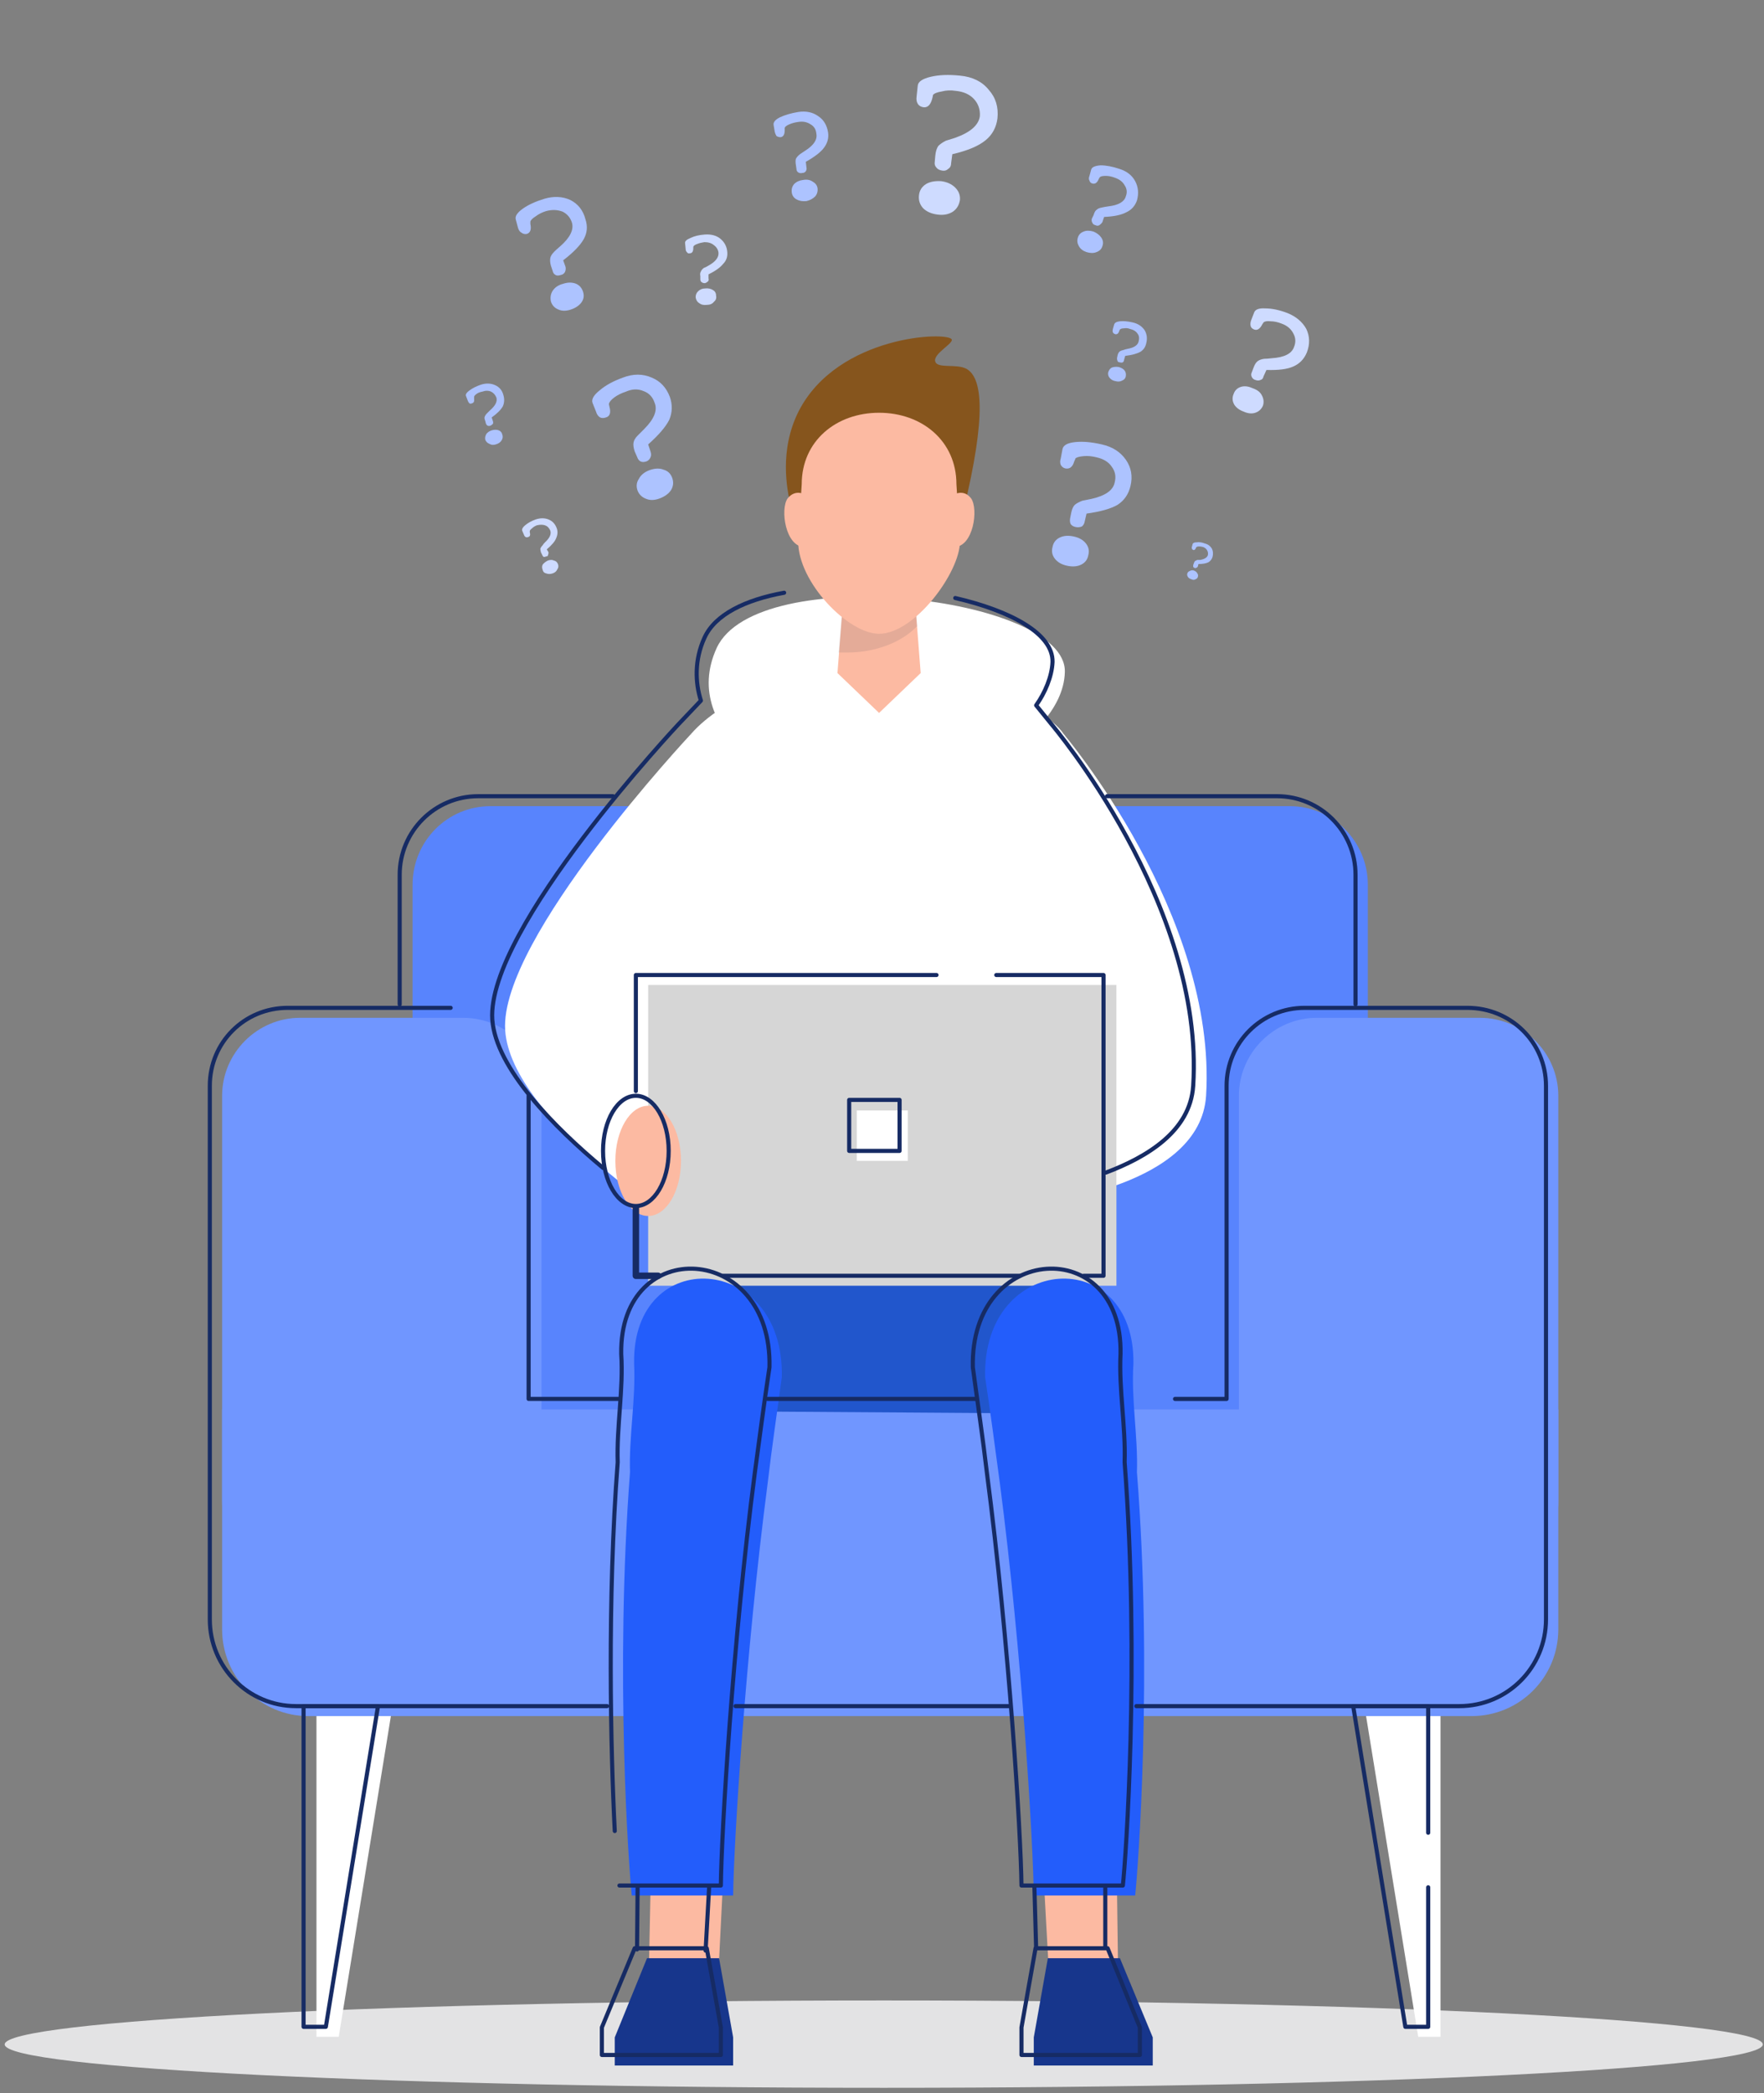 <svg version="1.2" xmlns="http://www.w3.org/2000/svg" viewBox="0 0 301 357" width="301" height="357"><rect x="0" y="0" width="301" height="357" fill="#808080" stroke="none"/><defs><clipPath clipPathUnits="userSpaceOnUse" id="cp1"><path d="m0.82 0.41h300v355.72h-300z"/></clipPath></defs><style>.a{fill:#e3e3e4}.b{fill:#5884fd}.c{fill:#7096ff}.d{fill:#fff}.e{fill:#2156cc}.f{fill:#86551d}.g{fill:#fcbaa2}.h{opacity:.1;fill:#121e40}.i{fill:#d6d6d6}.j{fill:#235dfb}.k{fill:#17368c}.l{fill:none;stroke:#162b64;stroke-linecap:round;stroke-linejoin:round;stroke-width:.7}.m{fill:none;stroke:#162b64;stroke-linecap:round;stroke-linejoin:round;stroke-width:1.1}.n{fill:#cedbff}.o{fill:#adc3ff}</style><g clip-path="url(#cp1)"><path class="a" d="m150.8 356.1c82.9 0 150-3.3 150-7.4 0-4.1-67.1-7.5-150-7.5-82.8 0-150 3.4-150 7.5 0 4.1 67.2 7.4 150 7.4z"/><path class="b" d="m220.1 137.5h-136.4c-7.4 0-13.3 6-13.3 13.4v119.2c0 7.3 5.9 13.3 13.3 13.3h136.4c7.3 0 13.3-6 13.3-13.3v-119.2c0-7.4-6-13.4-13.3-13.4z"/><path class="c" d="m37.9 240.4v37.5c0 8.2 6.6 14.8 14.7 14.8h198.5c8.2 0 14.8-6.6 14.8-14.8v-37.5h-228z"/><path class="d" d="m57.8 347.4h-3.8v-54.7h12.7z"/><path class="d" d="m242 347.4h3.8v-54.7h-12.7z"/><path class="c" d="m265.9 256c0 7.4-6 13.3-13.4 13.3h-27.8c-7.3 0-13.3-5.9-13.3-13.3v-69.1c0-7.3 6-13.3 13.3-13.3h27.8c7.4 0 13.4 6 13.4 13.3z"/><path class="c" d="m51.2 173.6h27.8c7.4 0 13.4 6 13.4 13.3v69.1c0 7.4-6 13.3-13.4 13.3h-27.8c-7.3 0-13.3-5.9-13.3-13.3v-69.1c0-7.3 6-13.3 13.3-13.3z"/><path class="d" d="m136.2 135.2c0 0-20.7-9.9-13.9-24.7 6.9-14.8 59.7-8.9 59.4 4.1-0.3 13.1-25.8 22.4-25.8 22.4z"/><path class="d" d="m181.5 125.2c-3.7-5.7-20.3-9.8-24.5-10.9-5-2.1-7.5-0.4-14.2 0-7.9 0.5-19.3 4.5-24.9 10.9-1.6 10.8 1 74.7 0.2 85.3h65.8c-0.2-9.8 6.3-72.1-2.4-85.3z"/><path class="e" d="m121.6 240.7l58.9 0.4c0 0 8-1.2 3.5-29.7q-0.1-0.3-0.1-0.9h-65.8q0 0.7-0.1 1.1c-5.8 28.1 3.6 29.1 3.6 29.1z"/><path class="f" d="m134.9 86.1c-0.6-2.5-2-9.3 1.4-16 6.7-13 25.5-13.6 26.1-12.2 0.3 0.7-3.3 2.5-2.8 3.8 0.4 1.2 3.6 0.3 5.3 1.2 2.7 1.5 3.5 7.7-0.5 24.2l-20-8.5-9.5 7.5z"/><path class="g" d="m157.1 114.8l-7.1 6.8-7.1-6.8 1.2-15.4h11.8z"/><path class="h" d="m156.5 106.8l-0.6-7.4h-11.8l-1 11.9q0.7 0 1.4 0c5 0 9.4-1.8 12-4.5z"/><path class="g" d="m163.2 82.6c0-7.4-5.9-12.2-13.2-12.2-7.3 0-13.2 4.8-13.2 12.2 0 0-0.6 9.3-0.6 9.8 0 6.9 8.5 15.7 13.8 15.7 6.1 0 13.8-10.5 13.8-15.7 0-0.5-0.6-9.8-0.6-9.8z"/><path class="g" d="m137.4 84.4c0 0-1.6-1.1-3 0.6-1.3 1.8-0.4 8.3 2.9 8.3 3.2 0 0.1-8.9 0.1-8.9z"/><path class="g" d="m162.7 84.4c0 0 1.7-1.1 3 0.6 1.3 1.8 0.4 8.3-2.9 8.3-3.2 0-0.1-8.9-0.1-8.9z"/><path class="d" d="m181.5 125.2c0 0 26.2 30.8 24.3 61.7-1 15.5-28 18.2-28 18.2z"/><path class="d" d="m117.9 125.2c0 0-32.7 34.9-31.7 50.5 1 15.5 31.9 34.8 31.9 34.8z"/><path class="i" d="m190.5 168h-79.9v51.3h79.9z"/><path class="d" d="m154.9 189.4h-8.7v8.6h8.7z"/><path class="g" d="m116.2 198c0 5.2-2.5 9.4-5.6 9.4-3.1 0-5.6-4.2-5.6-9.4 0-5.2 2.5-9.4 5.6-9.4 3.1 0 5.6 4.2 5.6 9.4z"/><path class="g" d="m122.4 340.4l-11.7-3.1 0.3-15h12.3z"/><path class="j" d="m108.2 232.6c0.3 6.1-0.9 12.4-0.7 18.5-2.6 34.2-0.2 67.6 0.3 72.2h17.3c0.1-8.9 2.1-41.3 5.9-70.4 0.7-6 1.6-12 2.4-18 0.5-21.3-25.6-22.7-25.2-2.3z"/><path class="k" d="m125.1 352.3h-20.2v-4.8l5.5-13.5h12.3l2.4 13.5z"/><path class="g" d="m179.2 340.4l11.6-3.1-0.2-15h-12.4z"/><path class="j" d="m193.4 232.6c-0.4 6.1 0.8 12.4 0.6 18.5 2.7 34.2 0.2 67.6-0.3 72.2h-17.3c-0.1-8.9-2-41.3-5.8-70.4-0.8-6-1.6-12-2.5-18-0.5-21.3 25.6-22.7 25.3-2.3z"/><path class="k" d="m176.4 352.3h20.3v-4.8l-5.6-13.5h-12.3l-2.4 13.5z"/><path fill-rule="evenodd" class="l" d="m188.9 135.8h29c7.4 0 13.4 6 13.4 13.4v22.1"/><path fill-rule="evenodd" class="l" d="m68.2 171.3v-22.1c0-7.4 6-13.4 13.4-13.4h23"/><path fill-rule="evenodd" class="l" d="m55.6 345.7h-3.8v-54.7h12.7z"/><path fill-rule="evenodd" class="l" d="m243.7 312.6v-21.6h-12.8l8.9 54.7h3.9v-23.8"/><path fill-rule="evenodd" class="l" d="m76.9 171.9h-27.8c-7.4 0-13.3 5.9-13.3 13.3v91c0 8.2 6.6 14.8 14.7 14.8h53.1"/><path fill-rule="evenodd" class="l" d="m105.5 238.6h-15.3v-51.7"/><path fill-rule="evenodd" class="l" d="m166.4 238.6h-35.4"/><path fill-rule="evenodd" class="l" d="m193.9 291h55.1c8.2 0 14.8-6.6 14.8-14.8v-91c0-7.4-6-13.3-13.4-13.3h-27.8c-7.3 0-13.3 5.9-13.3 13.3v53.4h-8.8"/><path fill-rule="evenodd" class="l" d="m125.5 291h46.9"/><path fill-rule="evenodd" class="l" d="m188.7 200c6.9-2.6 14.4-7 14.9-14.8 2-30.9-24.2-61.7-24.2-61.7l-2.6-3.2c1.5-2.1 2.7-4.9 2.8-7.4 0.1-4.8-7.1-8.7-16.6-10.9"/><path fill-rule="evenodd" class="l" d="m102.9 199.2c-8.3-6.9-18.3-17-18.9-25.3-1-15.5 31.8-50.4 31.8-50.4l3.8-4c-1-3.1-1.1-7 0.6-10.7 1.8-4 7-6.5 13.6-7.7"/><path fill-rule="evenodd" class="m" d="m112.3 217.6h-3.8v-11.5"/><path fill-rule="evenodd" class="l" d="m174 217.6h-50.6"/><path fill-rule="evenodd" class="l" d="m170 166.3h18.3v51.3h-3.4"/><path fill-rule="evenodd" class="l" d="m108.5 186.1v-19.8h51.3"/><path fill-rule="evenodd" class="l" d="m153.5 187.6h-8.6v8.7h8.6z"/><path fill-rule="evenodd" class="l" d="m114.1 196.3c0 5.2-2.5 9.4-5.6 9.4-3.1 0-5.6-4.2-5.6-9.4 0-5.2 2.5-9.4 5.6-9.4 3.1 0 5.6 4.2 5.6 9.4z"/><path fill-rule="evenodd" class="l" d="m121 321.9l-0.6 10.8"/><path fill-rule="evenodd" class="l" d="m108.7 332.5l0.1-10.8"/><path fill-rule="evenodd" class="l" d="m105.7 321.6h17.3c0.1-8.9 2-41.3 5.8-70.4 0.8-6 1.6-12 2.5-18 0.5-21.3-25.6-22.7-25.3-2.3 0.4 6.1-0.8 12.4-0.6 18.5-1.8 23.5-1.2 49.3-0.5 62.9"/><path fill-rule="evenodd" class="l" d="m123 350.5h-20.3v-4.7l5.6-13.5h12.3l2.4 13.5z"/><path fill-rule="evenodd" class="l" d="m176.5 321.7l0.3 10.6"/><path fill-rule="evenodd" class="l" d="m188.6 332.2v-10.2"/><path fill-rule="evenodd" class="l" d="m191.2 230.9c-0.3 6.1 0.9 12.4 0.7 18.5 2.6 34.2 0.2 67.6-0.3 72.2h-17.3c-0.1-8.9-2.1-41.3-5.9-70.4-0.7-6-1.6-12-2.4-18-0.5-21.3 25.6-22.7 25.2-2.3z"/><path fill-rule="evenodd" class="l" d="m174.3 350.5h20.2v-4.7l-5.5-13.5h-12.3l-2.4 13.5z"/><path class="n" d="m210.5 67.2q0.3-0.9 1.2-1.2 0.9-0.3 2 0.2 1.2 0.4 1.6 1.2 0.5 0.9 0.2 1.8-0.4 0.9-1.3 1.2-0.9 0.3-2-0.2-1.1-0.4-1.6-1.2-0.5-0.9-0.1-1.8zm3.4-4.5q0.3-0.8 0.7-1.1 0.4-0.3 1.1-0.4 0.5 0 1.3-0.1 3.2-0.2 3.8-1.9 0.5-1.2-0.1-2.3-0.6-1.2-2-1.7-1-0.4-1.9-0.4-0.9-0.1-1.2 0.2 0 0-0.2 0.3-0.6 1.2-1.4 0.9-0.5-0.2-0.6-0.6-0.1-0.5 0.1-1l0.5-1.3q0.3-0.8 1.9-0.7 1.7 0 3.8 0.8 2.2 0.9 3.2 2.7 0.9 1.9 0.1 4-0.7 1.7-2.3 2.4-1.5 0.7-4.6 0.6l-0.5 1.1q-0.1 0.5-0.5 0.6-0.4 0.2-0.9 0-0.4-0.1-0.6-0.5-0.2-0.4 0-0.8z"/><path class="o" d="m94 51.4q-0.2-1 0.3-1.8 0.6-0.9 1.8-1.2 1.2-0.4 2.2 0 0.9 0.4 1.2 1.4 0.3 1-0.3 1.8-0.6 0.8-1.8 1.2-1.2 0.4-2.1 0-1-0.4-1.3-1.4zm0-6.1q-0.2-0.7-0.1-1.3 0.1-0.5 0.7-1.1 0.3-0.3 1-0.9 2.5-2.2 2-4-0.4-1.3-1.6-1.9-1.3-0.5-2.8-0.1-1 0.3-1.8 0.9-0.8 0.5-0.9 0.9 0 0.1 0 0.4 0.3 1.4-0.6 1.7-0.5 0.1-0.9-0.2-0.4-0.2-0.6-0.8l-0.4-1.5q-0.2-0.8 1.2-1.8 1.4-1 3.7-1.7 2.4-0.7 4.4 0.2 2 1 2.6 3.3 0.6 1.8-0.3 3.4-0.9 1.6-3.5 3.6l0.4 1.1q0.1 0.5-0.1 0.9-0.2 0.4-0.7 0.5-0.6 0.2-0.9 0-0.4-0.2-0.5-0.7z"/><path class="n" d="m156.8 33.4q0.1-1.3 1.2-2 1-0.6 2.6-0.5 1.5 0.2 2.4 1.1 0.9 0.9 0.8 2.1-0.2 1.3-1.2 2-1.1 0.7-2.6 0.5-1.6-0.2-2.5-1.1-0.8-0.9-0.7-2.1zm2.8-6.9q0.1-1 0.5-1.6 0.5-0.5 1.3-0.9 0.6-0.2 1.6-0.5 3.9-1.4 4.2-3.7 0.1-1.7-1-2.9-1.1-1.2-3.1-1.4-1.3-0.2-2.4 0.1-1.2 0.2-1.5 0.6 0 0.1-0.1 0.5-0.4 1.7-1.5 1.6-0.7-0.1-1-0.6-0.3-0.5-0.2-1.2l0.2-1.9q0.1-1 2.2-1.5 2.1-0.5 5-0.2 3.2 0.3 4.9 2.4 1.8 2 1.5 4.9-0.3 2.3-2 3.7-1.8 1.5-5.7 2.4l-0.2 1.5q0 0.7-0.5 1-0.4 0.4-1 0.3-0.7-0.1-1-0.5-0.4-0.4-0.3-1z"/><path class="o" d="m179.6 93.3q0.2-1.1 1.2-1.6 1-0.5 2.4-0.2 1.4 0.3 2.1 1.2 0.7 0.9 0.4 2-0.2 1.1-1.2 1.6-1 0.5-2.4 0.2-1.4-0.3-2.1-1.2-0.7-0.9-0.4-2zm3.2-5.9q0.2-0.9 0.6-1.3 0.5-0.4 1.3-0.7 0.5-0.1 1.5-0.3 3.6-0.8 4-2.8 0.4-1.5-0.5-2.7-0.8-1.2-2.6-1.6-1.2-0.3-2.2-0.2-1.1 0.1-1.4 0.4 0 0.1-0.2 0.5-0.4 1.4-1.5 1.2-0.5-0.1-0.8-0.6-0.2-0.5 0-1.1l0.3-1.6q0.2-1 2.2-1.2 1.9-0.2 4.5 0.4 2.7 0.6 4.1 2.6 1.4 2 0.8 4.5-0.5 2.1-2.2 3.2-1.7 1-5.3 1.5l-0.3 1.3q-0.1 0.6-0.5 0.9-0.5 0.2-1 0.1-0.6-0.1-0.9-0.5-0.2-0.4-0.1-1z"/><path class="o" d="m108.8 83.7q-0.4-1.1 0.2-2 0.5-1 1.8-1.5 1.4-0.5 2.4-0.1 1.1 0.3 1.5 1.4 0.4 1.1-0.2 2.1-0.6 0.9-1.9 1.4-1.3 0.5-2.3 0.1-1.1-0.4-1.5-1.4zm-0.5-6.7q-0.3-0.9-0.2-1.5 0.1-0.6 0.7-1.2 0.4-0.4 1.1-1.1 2.6-2.6 1.8-4.5-0.5-1.5-1.9-2-1.4-0.6-3 0.1-1.2 0.4-2 1-0.8 0.6-0.9 1.1 0 0.1 0.1 0.5 0.4 1.5-0.6 1.8-0.6 0.2-1 0-0.5-0.3-0.7-1l-0.6-1.5q-0.3-0.9 1.2-2.1 1.5-1.3 4-2.2 2.6-1 4.9 0 2.2 0.9 3.1 3.3 0.7 2-0.1 3.9-0.9 1.8-3.6 4.2l0.4 1.2q0.2 0.6 0 1-0.2 0.5-0.7 0.7-0.6 0.2-1 0-0.4-0.2-0.6-0.8z"/><path class="o" d="m135.1 32.8q-0.1-0.8 0.4-1.4 0.6-0.6 1.5-0.7 1-0.2 1.7 0.3 0.7 0.4 0.8 1.1 0.1 0.8-0.4 1.4-0.6 0.6-1.5 0.8-1 0.1-1.7-0.3-0.7-0.4-0.8-1.2zm0.7-4.7q-0.1-0.6 0-1 0.2-0.4 0.7-0.8 0.3-0.2 0.9-0.6 2.2-1.4 1.9-2.9-0.1-1.1-1-1.6-0.9-0.6-2.1-0.4-0.8 0.1-1.5 0.4-0.7 0.3-0.8 0.6 0 0.1 0 0.4 0 1.1-0.7 1.2-0.4 0-0.7-0.2-0.2-0.3-0.3-0.7l-0.2-1.2q-0.1-0.7 1.1-1.3 1.3-0.6 3.1-0.9 2-0.3 3.4 0.7 1.4 0.9 1.7 2.8 0.2 1.4-0.7 2.6-0.8 1.1-3.1 2.4l0.1 0.9q0.1 0.4-0.1 0.7-0.2 0.3-0.6 0.3-0.4 0.1-0.7-0.1-0.3-0.2-0.3-0.6z"/><path class="o" d="m183.9 40.6q0.2-0.8 1-1.1 0.7-0.3 1.7 0 0.9 0.4 1.3 1 0.5 0.7 0.2 1.5-0.2 0.7-1 1-0.7 0.3-1.7 0-0.9-0.3-1.3-1-0.4-0.7-0.2-1.4zm2.7-3.9q0.2-0.7 0.5-0.9 0.3-0.3 0.9-0.4 0.4-0.1 1.1-0.2 2.6-0.3 3-1.7 0.4-1-0.2-1.9-0.5-0.9-1.7-1.3-0.8-0.3-1.5-0.3-0.8 0-1 0.2-0.1 0.1-0.2 0.3-0.4 1-1.1 0.8-0.4-0.1-0.5-0.5-0.2-0.3 0-0.8l0.3-1.1q0.2-0.6 1.6-0.7 1.4 0 3.2 0.6 1.9 0.6 2.7 2.1 0.8 1.5 0.3 3.3-0.5 1.4-1.8 2-1.3 0.7-3.8 0.8l-0.3 0.9q-0.2 0.3-0.5 0.5-0.3 0.2-0.7 0-0.4-0.1-0.5-0.4-0.2-0.3-0.1-0.7z"/><path class="n" d="m92.6 97.2q-0.2-0.5 0-0.9 0.3-0.4 0.9-0.7 0.6-0.2 1 0 0.5 0.1 0.7 0.6 0.2 0.5-0.1 0.9-0.2 0.5-0.8 0.7-0.6 0.2-1.1 0-0.5-0.1-0.6-0.6zm-0.3-3q-0.1-0.4-0.1-0.6 0.1-0.3 0.4-0.6 0.1-0.2 0.4-0.5 1.2-1.1 0.9-2-0.3-0.7-0.9-0.9-0.6-0.2-1.4 0-0.5 0.2-0.8 0.5-0.4 0.3-0.4 0.5 0 0 0 0.2 0.2 0.7-0.3 0.8-0.2 0.1-0.4 0-0.2-0.1-0.3-0.4l-0.3-0.7q-0.1-0.4 0.5-0.9 0.7-0.6 1.8-1 1.2-0.4 2.2 0 1 0.4 1.4 1.5 0.3 0.8-0.1 1.7-0.3 0.8-1.6 1.9l0.3 0.5q0 0.3-0.1 0.5 0 0.2-0.3 0.2-0.2 0.1-0.4 0.1-0.2-0.1-0.3-0.4z"/><path class="n" d="m118.7 50.7q0-0.6 0.4-1 0.5-0.5 1.2-0.5 0.8-0.1 1.4 0.3 0.5 0.3 0.5 1 0.1 0.6-0.4 1-0.4 0.5-1.2 0.5-0.8 0.1-1.3-0.3-0.5-0.3-0.6-1zm0.8-3.6q-0.1-0.5 0.1-0.8 0.1-0.3 0.5-0.6 0.3-0.1 0.8-0.4 1.8-1 1.7-2.2-0.1-0.8-0.8-1.3-0.6-0.5-1.6-0.5-0.7 0.1-1.2 0.3-0.6 0.2-0.7 0.5 0 0 0 0.2 0 0.9-0.6 0.9-0.3 0.1-0.5-0.2-0.2-0.2-0.2-0.5l-0.1-1q-0.1-0.5 0.9-0.9 1-0.5 2.5-0.6 1.6-0.1 2.6 0.7 1.1 0.9 1.2 2.3 0.1 1.2-0.7 2-0.7 0.9-2.5 1.8v0.7q0.1 0.3-0.1 0.5-0.2 0.2-0.5 0.3-0.4 0-0.6-0.2-0.2-0.1-0.2-0.5z"/><path class="o" d="m189.1 63.5q0.2-0.6 0.6-0.8 0.5-0.2 1.2-0.1 0.7 0.2 1 0.6 0.3 0.4 0.2 1-0.1 0.5-0.6 0.7-0.5 0.3-1.2 0.1-0.6-0.1-1-0.6-0.3-0.4-0.2-0.9zm1.6-2.9q0.1-0.4 0.3-0.6 0.2-0.2 0.7-0.3 0.2-0.1 0.7-0.2 1.7-0.3 1.9-1.3 0.2-0.8-0.2-1.3-0.4-0.6-1.3-0.8-0.5-0.2-1-0.1-0.5 0-0.7 0.2 0 0-0.1 0.2-0.2 0.7-0.7 0.6-0.3-0.1-0.4-0.3-0.1-0.2 0-0.6l0.2-0.7q0.1-0.5 1-0.6 0.9-0.1 2.2 0.2 1.3 0.3 2 1.3 0.6 1 0.3 2.2-0.2 1-1 1.5-0.9 0.5-2.6 0.7l-0.2 0.7q0 0.2-0.2 0.4-0.3 0.1-0.5 0-0.3 0-0.4-0.2-0.1-0.2-0.1-0.5z"/><path class="o" d="m202.6 97.8q0.1-0.3 0.4-0.4 0.3-0.2 0.7-0.1 0.5 0.2 0.6 0.5 0.2 0.2 0.1 0.6-0.1 0.3-0.4 0.4-0.3 0.2-0.7 0-0.4-0.1-0.6-0.4-0.2-0.3-0.1-0.6zm1.1-1.7q0.1-0.3 0.2-0.4 0.2-0.1 0.4-0.2 0.2 0 0.5 0 1.1-0.2 1.3-0.8 0.1-0.4-0.1-0.8-0.2-0.4-0.7-0.6-0.4-0.1-0.7-0.1-0.3 0-0.4 0.1-0.1 0-0.1 0.1-0.2 0.5-0.5 0.4-0.2-0.1-0.2-0.2-0.1-0.2 0-0.4l0.1-0.4q0.1-0.3 0.7-0.3 0.6-0.1 1.4 0.2 0.8 0.2 1.2 0.9 0.3 0.6 0.1 1.4-0.2 0.6-0.7 0.9-0.6 0.3-1.7 0.3l-0.1 0.4q-0.1 0.2-0.2 0.2-0.1 0.1-0.3 0.1-0.2-0.1-0.3-0.2 0-0.1 0-0.3z"/><path class="o" d="m82.8 75q-0.1-0.5 0.2-1 0.3-0.4 0.9-0.6 0.7-0.2 1.2 0 0.5 0.2 0.6 0.7 0.2 0.5-0.1 1-0.3 0.5-1 0.7-0.6 0.2-1.1-0.1-0.5-0.2-0.7-0.7zm0-3.2q-0.2-0.5-0.1-0.7 0.1-0.3 0.4-0.6 0.2-0.2 0.5-0.5 1.4-1.2 1.1-2.2-0.3-0.7-0.9-1-0.7-0.3-1.5 0-0.6 0.1-1 0.4-0.4 0.3-0.4 0.5 0 0.1 0 0.3 0.1 0.7-0.4 0.8-0.2 0.1-0.4 0-0.2-0.2-0.3-0.5l-0.3-0.8q-0.1-0.4 0.6-0.9 0.8-0.6 2-1 1.3-0.4 2.4 0.1 1.1 0.5 1.4 1.7 0.3 1-0.1 1.9-0.5 0.9-1.9 1.9l0.2 0.6q0.1 0.3 0 0.5-0.2 0.2-0.4 0.3-0.3 0.1-0.5 0-0.2-0.1-0.3-0.4z"/></g></svg>